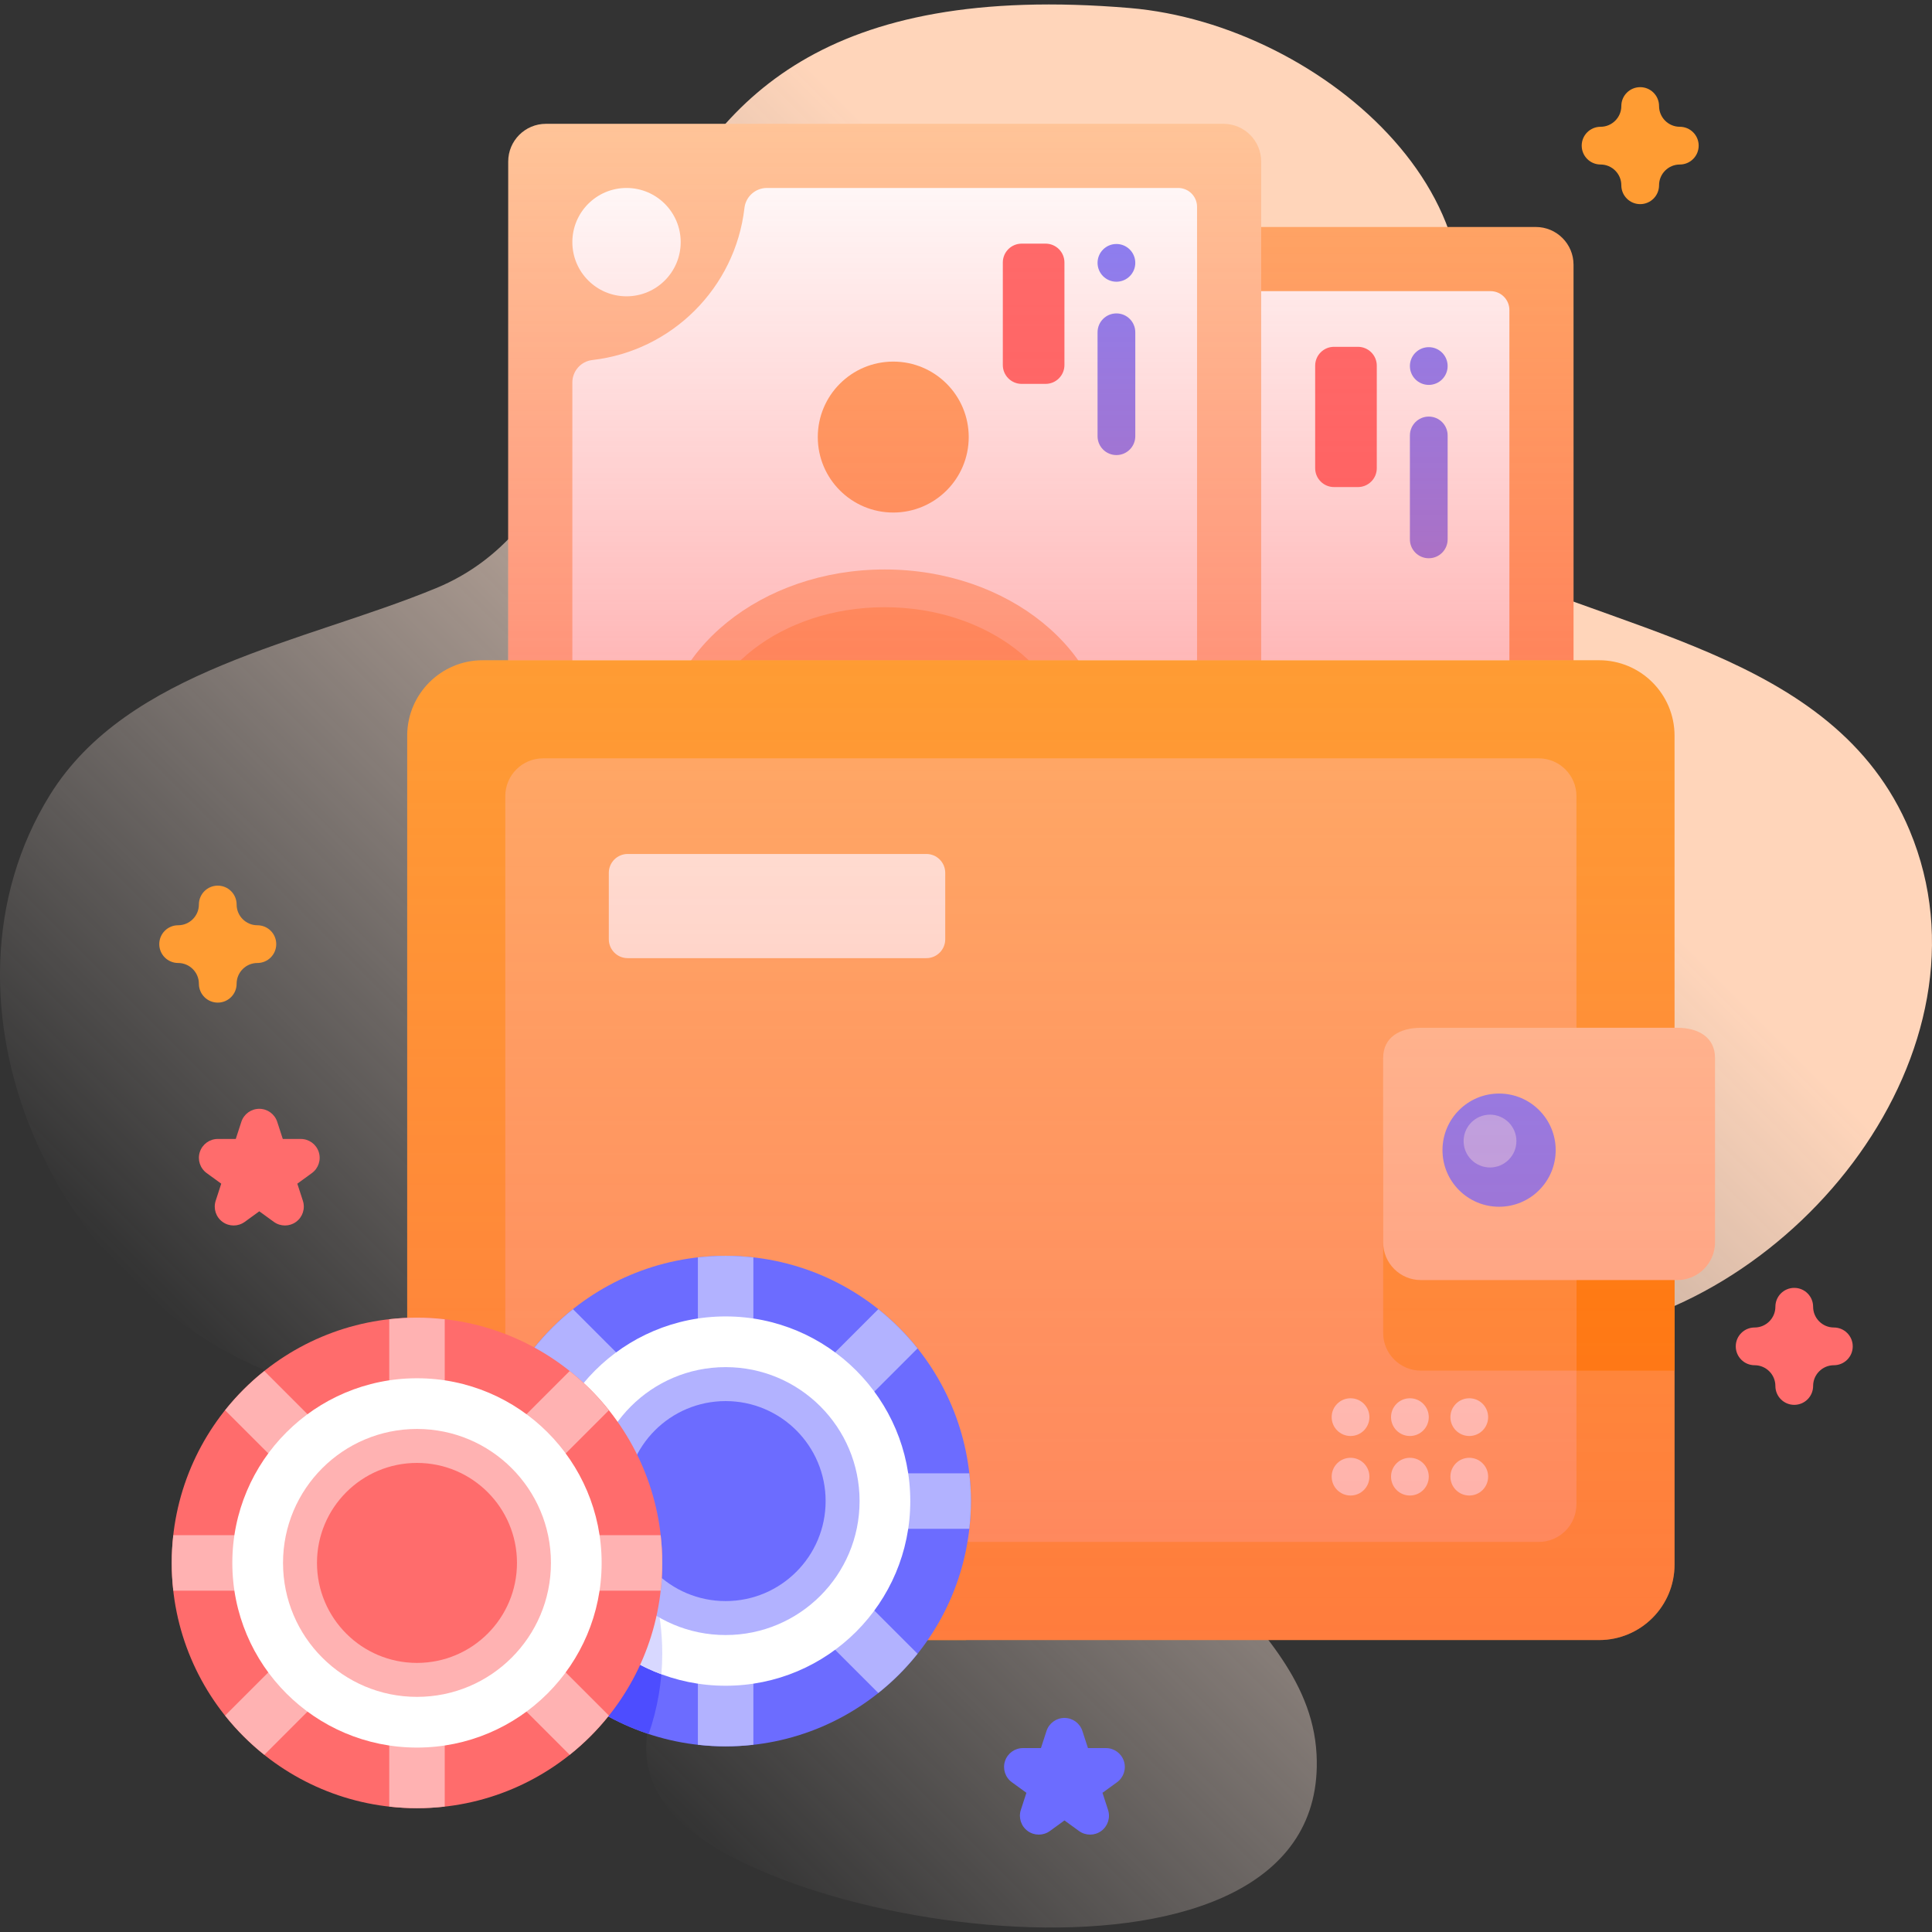 <svg xmlns="http://www.w3.org/2000/svg" xmlns:xlink="http://www.w3.org/1999/xlink" id="Capa_1" height="512" viewBox="0 0 512 512" width="512"><rect x="0" y="0" width="512" height="512" fill="#333333" stroke="none"/><linearGradient id="SVGID_1_" gradientUnits="userSpaceOnUse" x1="111.09" x2="429.528" y1="415.543" y2="97.105"><stop offset="0" stop-color="#fff2ed" stop-opacity="0"></stop><stop offset=".294" stop-color="#ffe9dd" stop-opacity=".373"></stop><stop offset=".787" stop-color="#ffd5ba"></stop></linearGradient><linearGradient id="lg1"><stop offset="0" stop-color="#ff4d4d" stop-opacity=".4"></stop><stop offset=".146" stop-color="#ff4d4d" stop-opacity=".342"></stop><stop offset="1" stop-color="#ff4d4d" stop-opacity="0"></stop></linearGradient><linearGradient id="SVGID_00000128458484999891656950000018270382695624315795_" gradientUnits="userSpaceOnUse" x1="281.203" x2="281.203" xlink:href="#lg1" y1="434.629" y2="174.97"></linearGradient><linearGradient id="SVGID_00000165216032826057385720000004717724019209667508_" gradientUnits="userSpaceOnUse" x1="275.842" x2="275.842" xlink:href="#lg1" y1="174.97" y2="32.812"></linearGradient><g><g><path d="m506.103 220.143c-20.109-48.246-80.277-52.358-122.465-74.819-16.842-8.966-11.403-24.499-3.688-38.467 27.789-50.307-28.943-100.382-80.546-104.73-161.99-13.649-113.292 124.616-183.851 153.743-35.034 14.462-81.702 21.562-102.31 54.784-33.711 54.345.208 133.871 64.778 155.434 65.865 21.996 130.081-28.163 129.202 25.596-.495 30.249-52.151 56.748-30.814 86.7 24.061 33.776 176.137 56.964 172.495-13.44-2.15-41.571-63.449-54.641-18.812-94.91 23.098-20.838 57.78-12.354 86.491-16.149 59.564-7.871 113.687-75.76 89.52-133.742z" fill="url(#SVGID_1_)"></path></g><g><g><g><path d="m407.001 392.471h-179.544c-5.523 0-10-4.477-10-10v-312.316c0-5.523 4.477-10 10-10h179.543c5.523 0 10 4.477 10 10v312.316c.001 5.523-4.477 10-9.999 10z" fill="#fa6"></path><path d="m280.062 82.453c.347-3.021 2.912-5.295 5.952-5.295h108.99c2.76 0 5 2.23 5 5v241.75c0 3.04-2.275 5.605-5.295 5.952-21.127 2.426-37.887 19.192-40.312 40.312-.347 3.021-2.912 5.295-5.952 5.295h-108.99c-2.761 0-5-2.239-5-5v-241.76c0-3.041 2.275-5.606 5.296-5.952 21.125-2.424 37.885-19.183 40.311-40.302z" fill="#fff"></path><circle cx="378.639" cy="97.003" fill="#8282ff" r="5"></circle><path d="m373.639 142.942v-27.543c0-2.762 2.239-5 5-5s5 2.238 5 5v27.543c0 2.762-2.239 5-5 5s-5-2.238-5-5z" fill="#8282ff"></path><path d="m364.862 96.909v27.168c0 2.761-2.239 5-5 5h-6.33c-2.761 0-5-2.239-5-5v-27.168c0-2.761 2.239-5 5-5h6.33c2.761 0 5 2.239 5 5z" fill="#ff6c6c"></path></g><g><path d="m324.226 365.128h-179.544c-5.523 0-10-4.477-10-10v-312.317c0-5.523 4.477-10 10-10h179.543c5.523 0 10 4.477 10 10v312.316c.001 5.523-4.477 10.001-9.999 10.001z" fill="#ffc498"></path><path d="m197.287 55.11c.347-3.021 2.912-5.295 5.952-5.295h108.99c2.76 0 5 2.23 5 5v241.75c0 3.04-2.275 5.605-5.295 5.952-21.127 2.426-37.887 19.192-40.312 40.312-.347 3.021-2.912 5.295-5.952 5.295h-108.99c-2.761 0-5-2.239-5-5v-241.76c0-3.041 2.275-5.606 5.296-5.952 21.125-2.425 37.885-19.183 40.311-40.302z" fill="#fff"></path><ellipse cx="234.454" cy="198.969" fill="#ffc498" rx="59.175" ry="48.054"></ellipse><ellipse cx="234.454" cy="198.969" fill="#fa6" rx="49.175" ry="38.054"></ellipse><g fill="#8282ff"><circle cx="173.044" cy="328.279" r="5"></circle><path d="m178.044 282.34v27.543c0 2.762-2.239 5-5 5s-5-2.238-5-5v-27.543c0-2.762 2.239-5 5-5s5 2.239 5 5z"></path><circle cx="295.864" cy="69.659" r="5"></circle><path d="m290.864 115.599v-27.543c0-2.762 2.239-5 5-5s5 2.238 5 5v27.543c0 2.762-2.239 5-5 5s-5-2.239-5-5z"></path></g><circle cx="302.874" cy="333.769" fill="#fff" r="14.356"></circle><circle cx="166.035" cy="64.17" fill="#fff" r="14.356"></circle><circle cx="236.722" cy="282.112" fill="#fa6" r="20"></circle><circle cx="236.722" cy="115.827" fill="#fa6" r="20"></circle><path d="m203.151 301.206v27.168c0 2.761-2.239 5-5 5h-6.33c-2.761 0-5-2.239-5-5v-27.168c0-2.761 2.239-5 5-5h6.33c2.762 0 5 2.238 5 5z" fill="#ff6c6c"></path><path d="m282.087 69.566v27.168c0 2.761-2.239 5-5 5h-6.33c-2.761 0-5-2.239-5-5v-27.168c0-2.761 2.239-5 5-5h6.33c2.761 0 5 2.238 5 5z" fill="#ff6c6c"></path></g><path d="m257.302 421.799c0 4.39-.44 8.68-1.27 12.83h-127.46c-.83-4.15-1.27-8.44-1.27-12.83 0-35.9 29.1-65 65-65s65 29.101 65 65z" fill="#ff8a00"></path><g><path d="m443.771 194.97v219.66c0 11.05-8.96 20-20 20h-295.86c-11.04 0-20-8.95-20-20v-219.66c0-11.04 8.96-20 20-20h295.86c11.041 0 20 8.96 20 20z" fill="#ff9c33"></path><path d="m443.771 294.369v68.86h-67.22c-5.53 0-10-4.48-10-10v-48.86c0-5.52 4.47-10 10-10z" fill="#ff8a00"></path><path d="m417.771 210.97v187.66c0 5.523-4.477 10-10 10h-263.86c-5.523 0-10-4.477-10-10v-187.66c0-5.523 4.477-10 10-10h263.86c5.523 0 10 4.477 10 10z" fill="#fa6"></path><g><g><g fill="#ffe7db"><circle cx="373.639" cy="375.556" r="5"></circle><circle cx="373.639" cy="391.328" r="5"></circle></g></g><g><g><g fill="#ffe7db"><circle cx="357.908" cy="375.556" r="5"></circle><circle cx="357.908" cy="391.328" r="5"></circle></g></g><g><g fill="#ffe7db"><circle cx="389.371" cy="375.556" r="5"></circle><circle cx="389.371" cy="391.328" r="5"></circle></g></g></g></g><path d="m161.342 248.92v-17.607c0-2.761 2.239-5 5-5h79.155c2.761 0 5 2.239 5 5v17.607c0 2.761-2.239 5-5 5h-79.155c-2.762 0-5-2.239-5-5z" fill="#ffe7db"></path><path d="m417.771 294.37v68.86h-41.22c-5.53 0-10-4.48-10-10v-48.86c0-5.52 4.47-10 10-10z" fill="#ff9c33"></path><path d="m444.495 339.231h-67.946c-5.523 0-10-4.477-10-10v-48.856c0-5.523 4.477-8 10-8h67.946c5.523 0 10 2.477 10 8v48.856c0 5.522-4.477 10-10 10z" fill="#ffc498"></path><circle cx="397.273" cy="304.802" fill="#8282ff" r="15"></circle><circle cx="394.868" cy="302.397" fill="#b2b2ff" r="6.996"></circle></g><g><g><g><path d="m444.495 272.374h-.723v-77.404c0-11.04-8.96-20-20-20h-295.86c-11.04 0-20 8.96-20 20v219.66c0 11.05 8.96 20 20 20h295.86c11.04 0 20-8.95 20-20v-75.4h.723c5.523 0 10-4.477 10-10v-48.856c0-5.523-4.477-8-10-8z" fill="url(#SVGID_00000128458484999891656950000018270382695624315795_)"></path><circle cx="192.298" cy="397.803" fill="#6c6cff" r="65"></circle><path d="m130.898 376.471c-2.322 6.684-3.6 13.857-3.6 21.332 0 28.772 18.702 53.162 44.607 61.718 2.322-6.684 3.6-13.857 3.6-21.332 0-28.773-18.702-53.162-44.607-61.718z" fill="#4d4dff"></path><path d="m243.154 357.345c-3.064-3.846-6.552-7.334-10.397-10.397l-33.106 33.106v-46.825c-2.415-.272-4.865-.425-7.352-.425s-4.938.153-7.352.425v46.825l-33.106-33.106c-3.846 3.064-7.334 6.552-10.397 10.397l33.106 33.106h-46.825c-.272 2.415-.425 4.865-.425 7.352s.153 4.938.425 7.352h46.825l-33.106 33.106c3.064 3.846 6.552 7.334 10.397 10.397l33.106-33.106v46.825c2.414.272 4.865.425 7.352.425s4.938-.153 7.352-.425v-46.825l33.106 33.106c3.846-3.064 7.334-6.552 10.398-10.397l-33.106-33.106h46.825c.272-2.414.425-4.865.425-7.352s-.153-4.938-.425-7.352h-46.825z" fill="#b2b2ff"></path><circle cx="192.298" cy="397.803" fill="#fff" r="48.936"></circle><path d="m145.508 383.442c-1.392 4.542-2.146 9.363-2.146 14.361 0 21.038 13.278 38.972 31.91 45.888.154-1.813.233-3.648.233-5.502 0-23.005-11.963-43.199-29.997-54.747z" fill="#d8d8ff"></path><circle cx="192.298" cy="397.803" fill="#b2b2ff" r="35.5"></circle><circle cx="192.298" cy="397.803" fill="#6c6cff" r="26.5"></circle></g></g><g><g><circle cx="110.505" cy="414.189" fill="#ff6c6c" r="65"></circle><path d="m161.36 373.731c-3.064-3.846-6.552-7.334-10.397-10.397l-33.106 33.106v-46.825c-2.415-.272-4.865-.425-7.352-.425s-4.938.153-7.352.425v46.825l-33.106-33.106c-3.846 3.064-7.334 6.552-10.397 10.397l33.106 33.106h-46.825c-.272 2.415-.425 4.865-.425 7.352s.153 4.938.425 7.352h46.825l-33.106 33.105c3.064 3.846 6.552 7.334 10.397 10.397l33.106-33.106v46.825c2.414.272 4.865.425 7.352.425s4.938-.153 7.352-.425v-46.825l33.106 33.106c3.846-3.064 7.334-6.552 10.398-10.397l-33.106-33.106h46.825c.272-2.414.425-4.865.425-7.352s-.153-4.938-.425-7.352h-46.825z" fill="#ffb2b2"></path><circle cx="110.505" cy="414.189" fill="#fff" r="48.936"></circle><circle cx="110.505" cy="414.189" fill="#ffb2b2" r="35.5"></circle><circle cx="110.505" cy="414.189" fill="#ff6c6c" r="26.5"></circle></g></g></g></g><path d="m434.667 54.098c-2.762 0-5-2.238-5-5 0-3.032-2.468-5.5-5.5-5.5-2.762 0-5-2.238-5-5s2.238-5 5-5c3.032 0 5.5-2.468 5.5-5.5 0-2.762 2.238-5 5-5s5 2.238 5 5c0 3.032 2.468 5.5 5.5 5.5 2.762 0 5 2.238 5 5s-2.238 5-5 5c-3.032 0-5.5 2.468-5.5 5.5 0 2.761-2.238 5-5 5z" fill="#ff9c33"></path><path d="m57.708 265.703c-2.762 0-5-2.238-5-5 0-3.032-2.468-5.5-5.5-5.5-2.762 0-5-2.238-5-5s2.238-5 5-5c3.032 0 5.5-2.468 5.5-5.5 0-2.762 2.238-5 5-5s5 2.238 5 5c0 3.032 2.468 5.5 5.5 5.5 2.762 0 5 2.238 5 5s-2.238 5-5 5c-3.032 0-5.5 2.468-5.5 5.5 0 2.762-2.238 5-5 5z" fill="#ff9c33"></path><path d="m475.495 372.3c-2.762 0-5-2.238-5-5 0-3.032-2.468-5.5-5.5-5.5-2.762 0-5-2.238-5-5s2.238-5 5-5c3.032 0 5.5-2.468 5.5-5.5 0-2.762 2.238-5 5-5s5 2.238 5 5c0 3.032 2.468 5.5 5.5 5.5 2.762 0 5 2.238 5 5s-2.238 5-5 5c-3.032 0-5.5 2.468-5.5 5.5 0 2.762-2.238 5-5 5z" fill="#ff6c6c"></path><path d="m61.91 324.767c-1.031 0-2.062-.318-2.938-.955-1.753-1.272-2.486-3.529-1.816-5.59l1.474-4.537-3.859-2.805c-1.753-1.273-2.486-3.53-1.816-5.59.669-2.061 2.589-3.455 4.755-3.455h4.771l1.475-4.536c.669-2.061 2.589-3.455 4.755-3.455s4.086 1.395 4.755 3.455l1.475 4.536h4.771c2.166 0 4.086 1.395 4.755 3.455.67 2.06-.063 4.316-1.815 5.59l-3.859 2.805 1.474 4.537c.67 2.06-.063 4.316-1.816 5.59-1.752 1.273-4.125 1.273-5.877 0l-3.86-2.804-3.858 2.804c-.883.636-1.915.955-2.946.955z" fill="#ff6c6c"></path><path d="m275.288 486.193c-1.031 0-2.062-.318-2.939-.955-1.752-1.273-2.485-3.53-1.815-5.59l1.474-4.537-3.859-2.804c-1.752-1.273-2.485-3.53-1.815-5.59.669-2.061 2.589-3.455 4.755-3.455h4.771l1.475-4.537c.669-2.061 2.589-3.455 4.755-3.455s4.086 1.395 4.755 3.455l1.475 4.537h4.771c2.166 0 4.086 1.395 4.755 3.455.67 2.06-.063 4.316-1.816 5.59l-3.859 2.805 1.474 4.536c.67 2.06-.063 4.316-1.816 5.59-1.752 1.273-4.124 1.273-5.878 0l-3.858-2.804-3.86 2.804c-.882.637-1.914.955-2.945.955z" fill="#6c6cff"></path></g><path d="m417.001 174.97v-104.815c0-5.523-4.477-10-10-10h-72.775v-17.343c0-5.523-4.477-10-10-10h-179.544c-5.523 0-10 4.477-10 10v132.158z" fill="url(#SVGID_00000165216032826057385720000004717724019209667508_)"></path></g></svg>